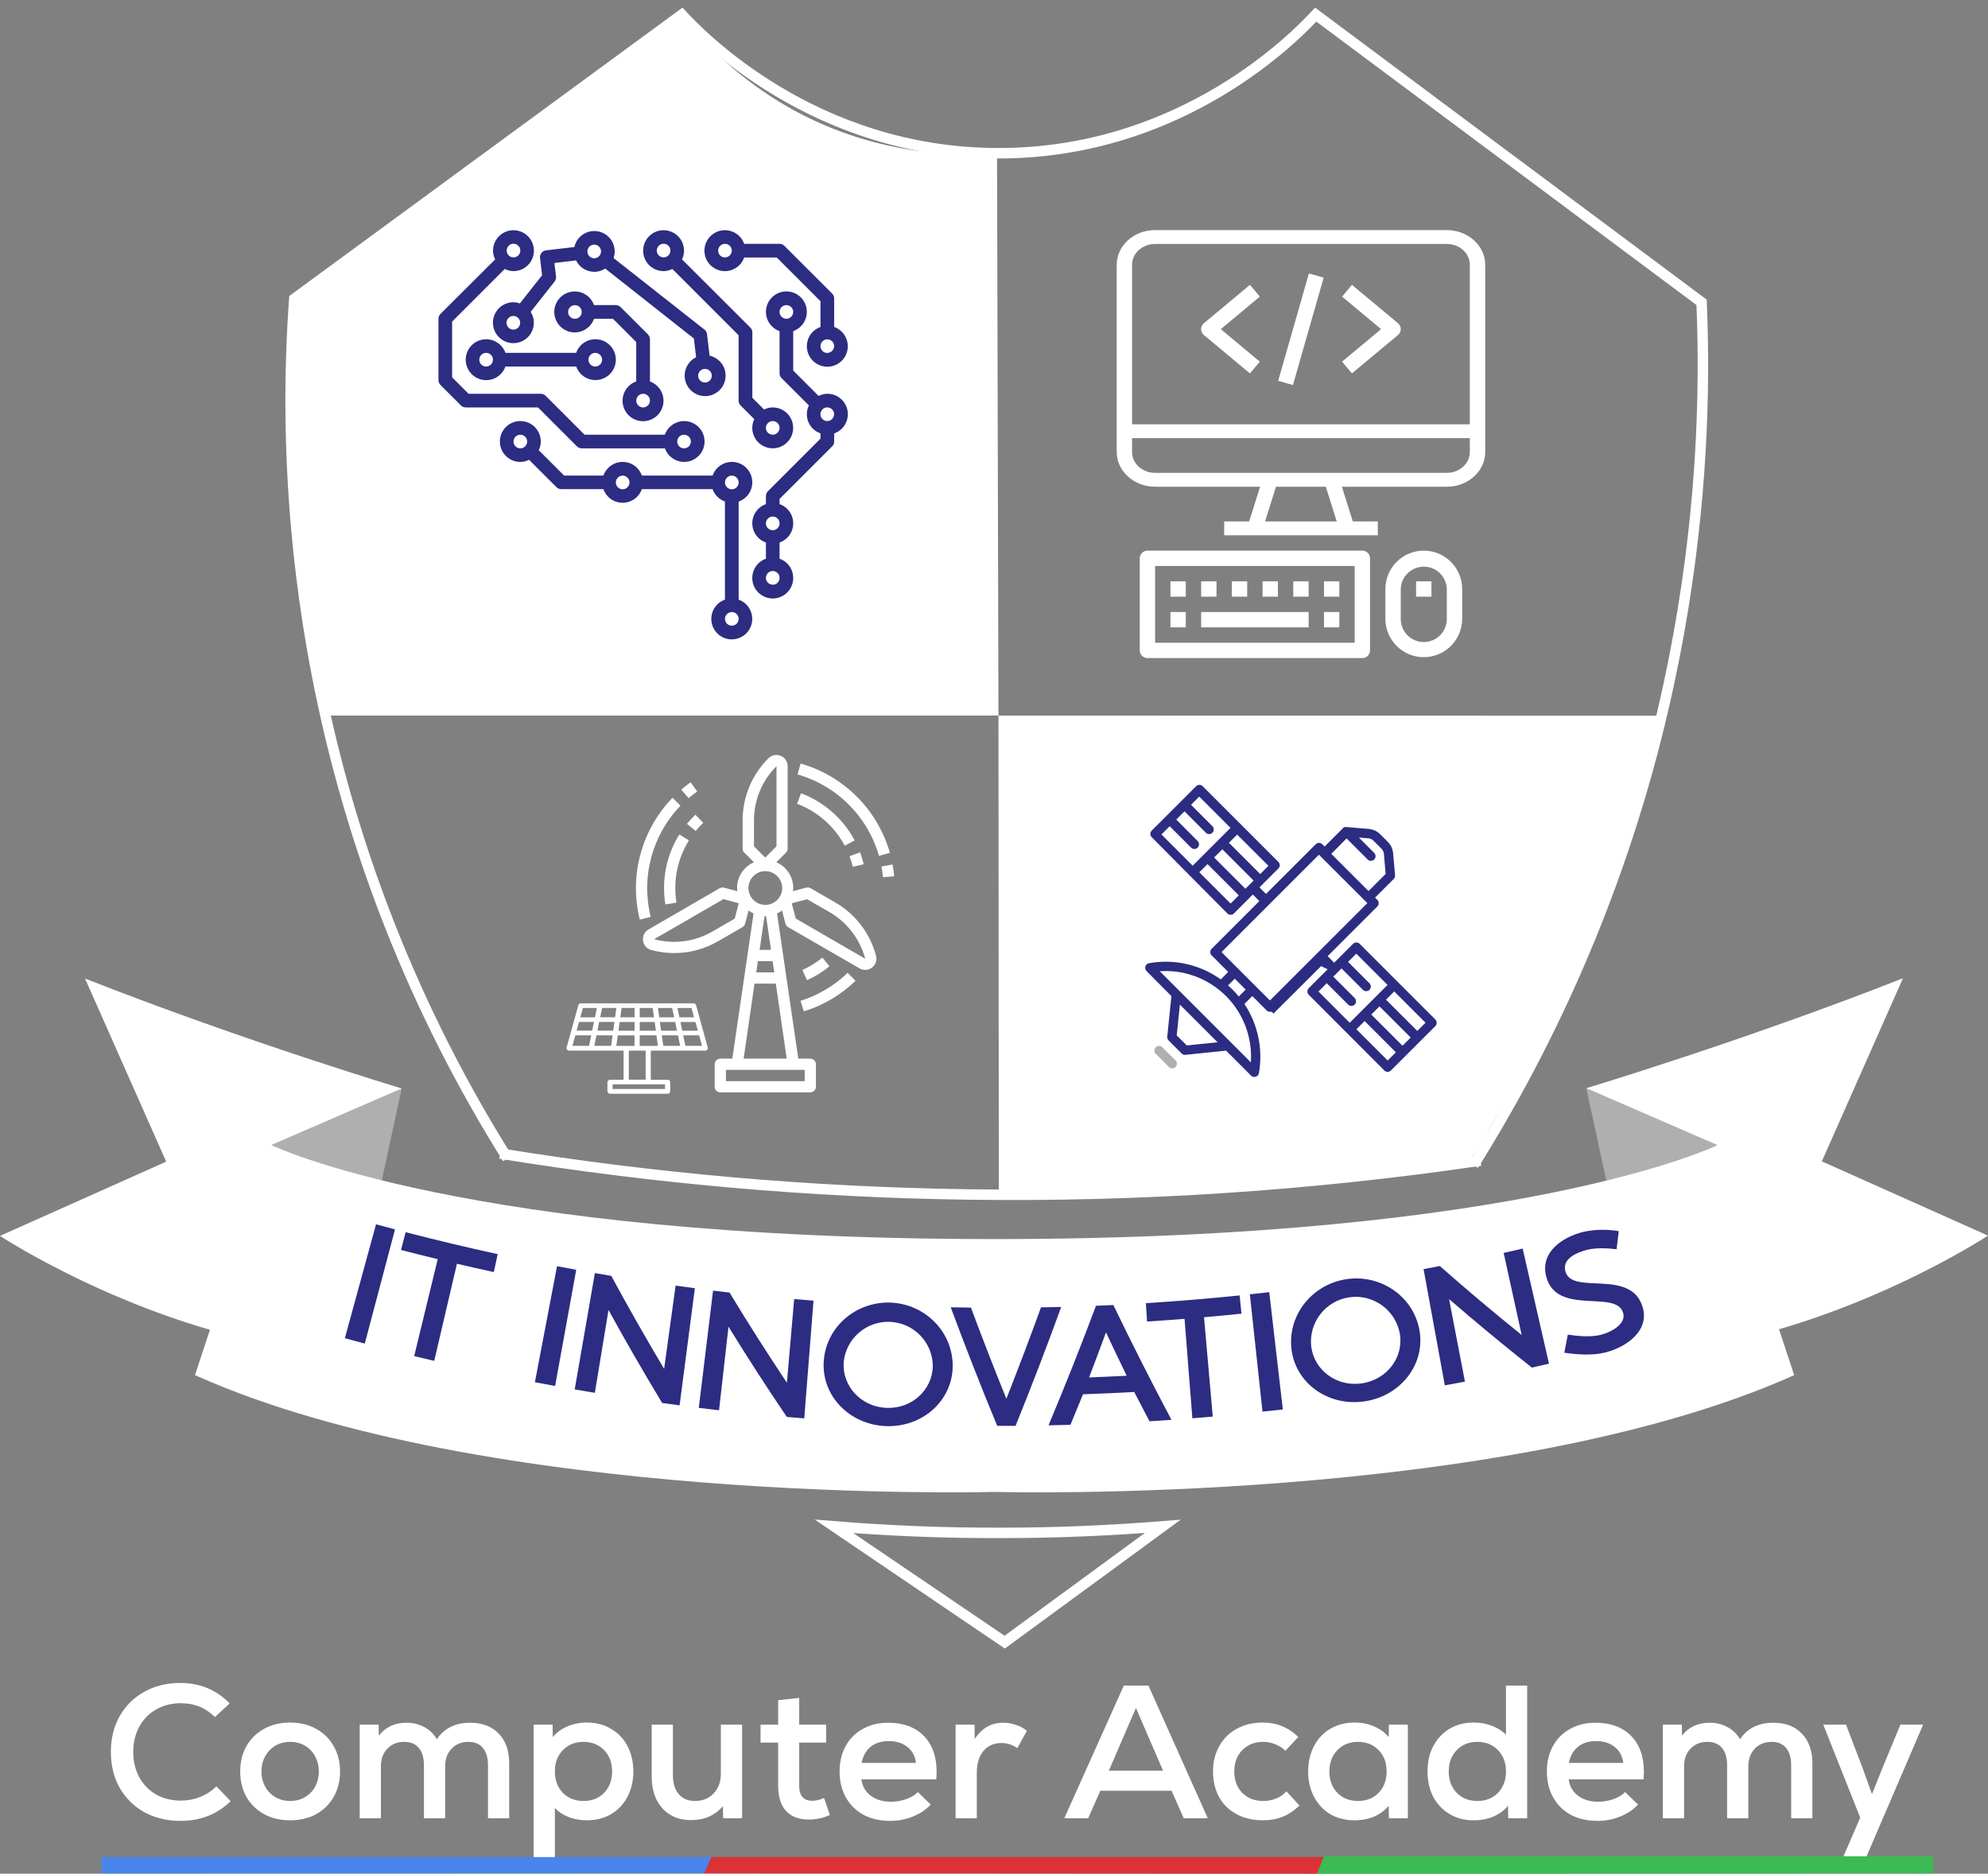 <svg width="1900" height="1791" viewBox="0 0 1900 1791" fill="none" xmlns="http://www.w3.org/2000/svg">
<rect x="0" y="0" width="1900" height="1791" fill="#808080" stroke="none"/>
<g clip-path="url(#clip0_2239_89)">
<path d="M797.141 1459.01C846.583 1463.01 900.11 1465.45 957.261 1465.26C1012.1 1465.26 1063.52 1462.78 1111.28 1459.01L960.22 1569.69L797.141 1459.01Z" stroke="white" stroke-width="10" stroke-miterlimit="10"/>
<path d="M954.261 684.001H311.614C281.755 553.104 271.531 418.494 281.278 284.589L651.627 13.96C680.86 51.68 717.577 82.948 759.471 105.801C841.333 150.264 919.258 149.035 952.907 146.472L954.261 684.001Z" fill="white"/>
<path d="M954.261 684.001L954.594 1141.25C1024.21 1141.25 1097.65 1139.17 1174.55 1134.61C1253.96 1129.88 1329.42 1122.83 1400.58 1114.23C1407.73 1105.55 1414.07 1096.22 1419.52 1086.37C1435.45 1057.45 1464.19 1013.2 1477.15 990.53C1479.88 985.717 1484.42 976.966 1487.92 970.173C1487.92 970.173 1494.69 957.401 1501.25 943.713C1505.94 933.92 1543.21 829.514 1588.14 684.105L954.261 684.001Z" fill="white"/>
<path d="M485.09 1107.33C463.962 1073.64 443.627 1037.93 424.438 1000.09C268.568 692.481 272.319 408.913 281.278 285.589L651.627 13.96C669.17 32.899 777.16 145.847 952.906 146.472C1130.57 147.18 1240.12 32.711 1257.48 13.96L1626.26 288.985C1631.7 418.164 1626.26 701.107 1468.21 1008.43C1449.14 1045.49 1429.08 1080.56 1408.31 1113.69" stroke="white" stroke-width="10" stroke-miterlimit="10"/>
<path d="M569.015 324.259C564.983 324.272 561.053 325.532 557.767 327.868C554.48 330.203 551.997 333.499 550.659 337.302H483.069C481.53 332.957 478.506 329.295 474.529 326.964C470.552 324.632 465.88 323.782 461.337 324.562C456.794 325.343 452.673 327.704 449.702 331.228C446.731 334.753 445.102 339.214 445.102 343.824C445.102 348.433 446.731 352.894 449.702 356.419C452.673 359.944 456.794 362.305 461.337 363.085C465.88 363.865 470.552 363.015 474.529 360.684C478.506 358.352 481.53 354.69 483.069 350.345H550.679C551.883 353.716 553.989 356.691 556.769 358.945C559.548 361.199 562.894 362.646 566.44 363.127C569.987 363.609 573.597 363.106 576.877 361.674C580.157 360.242 582.98 357.936 585.038 355.008C587.096 352.08 588.309 348.643 588.546 345.072C588.783 341.501 588.033 337.934 586.379 334.76C584.725 331.586 582.231 328.928 579.168 327.076C576.106 325.224 572.593 324.25 569.015 324.259ZM464.629 350.345C463.339 350.349 462.076 349.97 461 349.256C459.925 348.542 459.086 347.525 458.589 346.334C458.093 345.143 457.96 343.831 458.21 342.564C458.459 341.298 459.078 340.134 459.99 339.22C460.901 338.306 462.063 337.682 463.328 337.429C464.594 337.176 465.906 337.304 467.099 337.797C468.292 338.29 469.312 339.125 470.029 340.198C470.747 341.271 471.13 342.533 471.13 343.824C471.13 345.55 470.446 347.205 469.227 348.428C468.009 349.65 466.355 350.34 464.629 350.345ZM568.931 350.345C567.641 350.345 566.381 349.963 565.308 349.246C564.236 348.529 563.4 347.511 562.906 346.319C562.413 345.128 562.283 343.816 562.535 342.551C562.787 341.286 563.408 340.124 564.32 339.212C565.232 338.3 566.394 337.679 567.659 337.428C568.924 337.176 570.235 337.305 571.427 337.799C572.619 338.292 573.637 339.128 574.354 340.201C575.07 341.273 575.453 342.534 575.453 343.824C575.447 345.537 574.77 347.18 573.566 348.4C572.362 349.619 570.728 350.318 569.015 350.345H568.931Z" fill="#2C2C82"/>
<path d="M621.186 364.617V324.259C621.188 323.403 621.019 322.555 620.69 321.764C620.361 320.974 619.878 320.257 619.27 319.655L593.184 293.569C592.581 292.96 591.864 292.477 591.074 292.148C590.283 291.819 589.435 291.65 588.579 291.652H567.744C566.205 287.301 563.178 283.634 559.197 281.298C555.217 278.963 550.538 278.11 545.99 278.891C541.441 279.671 537.315 282.035 534.34 285.563C531.365 289.092 529.734 293.558 529.734 298.174C529.734 302.789 531.365 307.255 534.34 310.784C537.315 314.312 541.441 316.676 545.99 317.456C550.538 318.237 555.217 317.384 559.197 315.049C563.178 312.713 566.205 309.046 567.744 304.695H585.808L608.06 326.947V364.617C603.709 366.156 600.042 369.183 597.706 373.163C595.371 377.144 594.518 381.822 595.299 386.371C596.079 390.92 598.443 395.046 601.971 398.021C605.5 400.995 609.966 402.627 614.582 402.627C619.197 402.627 623.663 400.995 627.192 398.021C630.72 395.046 633.084 390.92 633.864 386.371C634.645 381.822 633.792 377.144 631.457 373.163C629.122 369.183 625.454 366.156 621.103 364.617H621.186ZM549.471 304.737C548.181 304.737 546.92 304.354 545.848 303.638C544.775 302.921 543.939 301.902 543.446 300.711C542.952 299.519 542.823 298.208 543.075 296.943C543.326 295.678 543.948 294.516 544.86 293.604C545.772 292.692 546.934 292.071 548.199 291.819C549.464 291.567 550.775 291.697 551.967 292.19C553.158 292.684 554.177 293.52 554.893 294.592C555.61 295.665 555.992 296.925 555.992 298.215C555.981 299.938 555.29 301.586 554.068 302.8C552.846 304.014 551.193 304.695 549.471 304.695V304.737ZM614.644 389.453C613.354 389.453 612.093 389.07 611.021 388.354C609.948 387.637 609.113 386.619 608.619 385.427C608.125 384.235 607.996 382.924 608.248 381.659C608.5 380.394 609.121 379.232 610.033 378.32C610.945 377.408 612.107 376.787 613.372 376.535C614.637 376.284 615.948 376.413 617.14 376.906C618.331 377.4 619.35 378.236 620.066 379.308C620.783 380.381 621.166 381.642 621.166 382.931C621.166 384.661 620.478 386.32 619.255 387.543C618.032 388.766 616.374 389.453 614.644 389.453Z" fill="#2C2C82"/>
<path d="M738.552 389.453C735.664 389.483 732.818 390.152 730.218 391.411L719.05 380.244V317.738C719.052 316.882 718.883 316.034 718.554 315.243C718.225 314.453 717.742 313.735 717.133 313.133L651.814 247.94C653.087 245.345 653.756 242.496 653.773 239.606C653.773 235.735 652.625 231.952 650.474 228.734C648.324 225.516 645.267 223.009 641.691 221.529C638.115 220.048 634.18 219.662 630.384 220.419C626.588 221.175 623.102 223.041 620.367 225.779C617.632 228.517 615.77 232.005 615.017 235.802C614.265 239.598 614.655 243.532 616.139 247.107C617.623 250.682 620.134 253.736 623.354 255.883C626.574 258.03 630.359 259.174 634.229 259.17C637.129 259.111 639.978 258.399 642.563 257.086L705.903 320.446V382.952C705.901 383.812 706.069 384.663 706.398 385.457C706.727 386.251 707.211 386.972 707.82 387.578L720.905 400.662C719.63 403.257 718.961 406.106 718.946 408.996C718.946 412.866 720.093 416.648 722.243 419.866C724.393 423.083 727.449 425.591 731.023 427.071C734.598 428.552 738.532 428.94 742.327 428.185C746.122 427.43 749.608 425.567 752.345 422.83C755.081 420.094 756.944 416.608 757.699 412.813C758.454 409.018 758.066 405.084 756.586 401.509C755.105 397.934 752.597 394.879 749.38 392.729C746.163 390.579 742.38 389.432 738.51 389.432L738.552 389.453ZM634.229 246.023C632.939 246.023 631.679 245.64 630.606 244.924C629.534 244.207 628.698 243.189 628.204 241.997C627.711 240.805 627.582 239.494 627.833 238.229C628.085 236.964 628.706 235.802 629.618 234.89C630.53 233.978 631.692 233.357 632.957 233.105C634.222 232.854 635.533 232.983 636.725 233.476C637.917 233.97 638.935 234.806 639.652 235.878C640.368 236.951 640.751 238.212 640.751 239.501C640.751 241.231 640.064 242.89 638.841 244.113C637.618 245.336 635.959 246.023 634.229 246.023ZM738.552 415.539C737.261 415.543 735.999 415.164 734.923 414.45C733.848 413.736 733.009 412.719 732.512 411.527C732.015 410.336 731.883 409.024 732.133 407.758C732.382 406.491 733.001 405.327 733.913 404.413C734.824 403.499 735.986 402.876 737.251 402.623C738.517 402.369 739.829 402.497 741.022 402.99C742.215 403.483 743.235 404.319 743.952 405.392C744.67 406.465 745.053 407.726 745.053 409.017C745.053 410.743 744.369 412.399 743.15 413.621C741.932 414.844 740.278 415.533 738.552 415.539Z" fill="#2C2C82"/>
<path d="M797.225 312.529V285.235C797.224 284.379 797.054 283.532 796.725 282.741C796.396 281.951 795.915 281.234 795.308 280.63L749.678 235.001C748.452 233.774 746.788 233.085 745.053 233.084H711.258C709.719 228.733 706.692 225.066 702.711 222.731C698.731 220.395 694.053 219.543 689.504 220.323C684.955 221.103 680.829 223.467 677.854 226.995C674.879 230.524 673.248 234.99 673.248 239.606C673.248 244.221 674.879 248.687 677.854 252.216C680.829 255.744 684.955 258.108 689.504 258.888C694.053 259.669 698.731 258.816 702.711 256.481C706.692 254.146 709.719 250.478 711.258 246.127H742.365L784.182 287.943V312.529C779.83 314.067 776.163 317.095 773.828 321.075C771.493 325.056 770.64 329.734 771.42 334.283C772.201 338.832 774.564 342.958 778.093 345.933C781.621 348.907 786.088 350.539 790.703 350.539C795.318 350.539 799.785 348.907 803.313 345.933C806.842 342.958 809.205 338.832 809.986 334.283C810.766 329.734 809.913 325.056 807.578 321.075C805.243 317.095 801.576 314.067 797.225 312.529ZM692.902 246.127C691.612 246.127 690.351 245.745 689.279 245.028C688.206 244.311 687.37 243.293 686.877 242.101C686.383 240.91 686.254 239.598 686.506 238.333C686.757 237.068 687.378 235.906 688.29 234.994C689.202 234.082 690.364 233.461 691.63 233.209C692.895 232.958 694.206 233.087 695.397 233.581C696.589 234.074 697.608 234.91 698.324 235.982C699.041 237.055 699.423 238.316 699.423 239.606C699.396 241.317 698.697 242.949 697.477 244.15C696.257 245.35 694.613 246.023 692.902 246.023V246.127ZM790.703 337.406C789.413 337.406 788.152 337.024 787.08 336.307C786.008 335.591 785.172 334.572 784.678 333.381C784.184 332.189 784.055 330.878 784.307 329.613C784.559 328.348 785.18 327.186 786.092 326.274C787.004 325.362 788.166 324.74 789.431 324.489C790.696 324.237 792.007 324.366 793.199 324.86C794.39 325.354 795.409 326.189 796.126 327.262C796.842 328.334 797.225 329.595 797.225 330.885C797.197 332.596 796.498 334.229 795.278 335.429C794.058 336.63 792.415 337.302 790.703 337.302V337.406Z" fill="#2C2C82"/>
<path d="M705.945 573.22V479.461C709.06 478.369 711.848 476.504 714.047 474.042C716.246 471.579 717.784 468.599 718.519 465.38C719.253 462.162 719.159 458.809 718.245 455.637C717.332 452.464 715.629 449.575 713.295 447.239C710.962 444.904 708.074 443.199 704.902 442.282C701.73 441.366 698.378 441.269 695.159 442.001C691.939 442.733 688.958 444.269 686.494 446.466C684.029 448.663 682.162 451.449 681.067 454.563H613.456C612.128 450.753 609.648 447.451 606.359 445.115C603.07 442.778 599.135 441.523 595.1 441.523C591.066 441.523 587.131 442.778 583.842 445.115C580.553 447.451 578.073 450.753 576.744 454.563H539.116L514.905 430.353C516.177 427.757 516.847 424.909 516.863 422.018C516.863 418.149 515.716 414.366 513.566 411.149C511.417 407.932 508.361 405.424 504.786 403.943C501.211 402.463 497.277 402.075 493.482 402.83C489.687 403.585 486.201 405.448 483.465 408.184C480.729 410.92 478.865 414.407 478.111 418.202C477.356 421.997 477.743 425.93 479.224 429.505C480.705 433.08 483.212 436.136 486.43 438.286C489.647 440.435 493.43 441.583 497.299 441.583C500.199 441.528 503.049 440.816 505.633 439.499L531.782 465.648C533.005 466.864 534.661 467.545 536.386 467.543H576.703C578.031 471.353 580.511 474.655 583.8 476.992C587.09 479.328 591.024 480.584 595.059 480.584C599.093 480.584 603.028 479.328 606.317 476.992C609.606 474.655 612.087 471.353 613.415 467.543H681.025C682 470.271 683.567 472.749 685.613 474.799C687.659 476.849 690.134 478.42 692.86 479.399V573.158C688.509 574.696 684.842 577.723 682.506 581.704C680.171 585.684 679.318 590.363 680.099 594.911C680.879 599.46 683.243 603.586 686.771 606.561C690.3 609.536 694.766 611.167 699.382 611.167C703.997 611.167 708.463 609.536 711.992 606.561C715.52 603.586 717.884 599.46 718.664 594.911C719.445 590.363 718.592 585.684 716.257 581.704C713.921 577.723 710.254 574.696 705.903 573.158L705.945 573.22ZM497.299 428.582C496.009 428.582 494.748 428.199 493.676 427.482C492.603 426.766 491.768 425.747 491.274 424.556C490.78 423.364 490.651 422.053 490.903 420.788C491.155 419.523 491.776 418.361 492.688 417.449C493.6 416.537 494.762 415.916 496.027 415.664C497.292 415.412 498.603 415.541 499.795 416.035C500.986 416.529 502.005 417.365 502.721 418.437C503.438 419.509 503.821 420.77 503.821 422.06C503.821 423.79 503.133 425.448 501.91 426.671C500.687 427.894 499.029 428.582 497.299 428.582ZM595.1 467.689C593.811 467.689 592.55 467.307 591.477 466.59C590.405 465.874 589.569 464.855 589.075 463.664C588.582 462.472 588.453 461.161 588.704 459.896C588.956 458.631 589.577 457.469 590.489 456.557C591.401 455.645 592.563 455.023 593.828 454.772C595.093 454.52 596.404 454.649 597.596 455.143C598.788 455.636 599.806 456.472 600.523 457.545C601.239 458.617 601.622 459.878 601.622 461.168C601.622 462.897 600.935 464.556 599.712 465.779C598.489 467.002 596.83 467.689 595.1 467.689ZM699.423 598.097C698.133 598.097 696.873 597.715 695.8 596.998C694.728 596.282 693.892 595.263 693.398 594.072C692.904 592.88 692.775 591.569 693.027 590.304C693.279 589.039 693.9 587.877 694.812 586.965C695.724 586.053 696.886 585.431 698.151 585.18C699.416 584.928 700.727 585.057 701.919 585.551C703.11 586.044 704.129 586.88 704.846 587.953C705.562 589.025 705.945 590.286 705.945 591.576C705.945 593.305 705.258 594.964 704.035 596.187C702.812 597.41 701.153 598.097 699.423 598.097ZM699.423 467.689C698.133 467.689 696.873 467.307 695.8 466.59C694.728 465.874 693.892 464.855 693.398 463.664C692.904 462.472 692.775 461.161 693.027 459.896C693.279 458.631 693.9 457.469 694.812 456.557C695.724 455.645 696.886 455.023 698.151 454.772C699.416 454.52 700.727 454.649 701.919 455.143C703.11 455.636 704.129 456.472 704.846 457.545C705.562 458.617 705.945 459.878 705.945 461.168C705.945 462.897 705.258 464.556 704.035 465.779C702.812 467.002 701.153 467.689 699.423 467.689Z" fill="#2C2C82"/>
<path d="M678.177 340.134L675.734 319.442C675.534 317.728 674.663 316.164 673.312 315.091L586.39 246.657C587.349 243.93 587.68 241.023 587.358 238.15C586.843 233.561 584.716 229.303 581.355 226.135C577.995 222.967 573.619 221.094 569.007 220.85C564.395 220.606 559.846 222.007 556.17 224.804C552.495 227.6 549.93 231.61 548.935 236.12L521.849 239.317C520.131 239.52 518.565 240.396 517.493 241.754C516.422 243.112 515.934 244.84 516.137 246.558L518.091 263.111L496.867 290.016C494.142 289.048 491.233 288.71 488.359 289.028C484.516 289.481 480.894 291.064 477.951 293.576C475.008 296.088 472.876 299.417 471.824 303.141C470.773 306.865 470.849 310.817 472.044 314.497C473.238 318.178 475.497 321.421 478.535 323.818C481.573 326.214 485.254 327.656 489.111 327.961C492.969 328.265 496.83 327.419 500.207 325.53C503.583 323.64 506.324 320.792 508.082 317.344C509.839 313.897 510.535 310.006 510.082 306.163C509.726 303.295 508.727 300.544 507.16 298.116L530.044 269.106C530.576 268.436 530.97 267.667 531.204 266.843C531.439 266.02 531.508 265.159 531.408 264.309L529.879 251.356L550.571 248.913C552.35 252.529 555.204 255.508 558.74 257.441C562.277 259.374 566.324 260.168 570.329 259.714C573.203 259.32 575.949 258.278 578.362 256.668L663.172 323.568L665.29 341.508C661.149 343.546 657.862 346.982 656.009 351.209C654.157 355.436 653.858 360.182 655.167 364.608C656.475 369.034 659.306 372.855 663.159 375.395C667.012 377.936 671.639 379.032 676.222 378.491C680.806 377.95 685.05 375.806 688.206 372.438C691.361 369.071 693.224 364.696 693.466 360.087C693.708 355.478 692.313 350.932 689.527 347.252C686.741 343.573 682.744 340.997 678.243 339.979L678.177 340.134ZM491.385 315.021C490.104 315.172 488.807 314.94 487.658 314.354C486.509 313.769 485.56 312.855 484.93 311.729C484.3 310.604 484.018 309.317 484.119 308.031C484.221 306.745 484.702 305.518 485.501 304.506C486.299 303.493 487.381 302.74 488.607 302.342C489.834 301.944 491.152 301.918 492.393 302.269C493.634 302.619 494.744 303.33 495.581 304.311C496.418 305.292 496.946 306.499 497.097 307.78C497.3 309.498 496.812 311.226 495.741 312.584C494.67 313.942 493.103 314.818 491.385 315.021ZM568.681 246.817C567.4 246.968 566.103 246.736 564.954 246.15C563.805 245.564 562.855 244.651 562.225 243.525C561.595 242.4 561.313 241.113 561.415 239.827C561.517 238.541 561.997 237.314 562.796 236.302C563.595 235.289 564.676 234.536 565.903 234.138C567.13 233.74 568.447 233.714 569.688 234.065C570.93 234.415 572.039 235.126 572.876 236.107C573.714 237.088 574.241 238.295 574.393 239.576C574.595 241.294 574.108 243.022 573.036 244.38C571.965 245.737 570.398 246.614 568.681 246.817ZM674.534 365.614C673.253 365.765 671.956 365.533 670.807 364.947C669.658 364.361 668.709 363.448 668.079 362.322C667.449 361.196 667.167 359.909 667.268 358.624C667.37 357.338 667.851 356.111 668.649 355.098C669.448 354.086 670.53 353.333 671.756 352.934C672.983 352.536 674.3 352.511 675.542 352.861C676.783 353.212 677.893 353.922 678.73 354.903C679.567 355.884 680.095 357.092 680.246 358.373C680.449 360.09 679.961 361.818 678.89 363.176C677.819 364.534 676.252 365.411 674.534 365.614Z" fill="#2C2C82"/>
<path d="M653.773 402.496C649.742 402.514 645.816 403.777 642.53 406.112C639.245 408.446 636.76 411.739 635.417 415.539H558.68L521.468 378.327C520.866 377.718 520.149 377.235 519.358 376.906C518.568 376.577 517.72 376.408 516.863 376.41H447.836L432.105 360.679V307.404L482.402 257.086C484.988 258.399 487.836 259.111 490.736 259.17C494.605 259.17 498.388 258.022 501.605 255.873C504.823 253.723 507.33 250.667 508.811 247.093C510.292 243.518 510.679 239.584 509.924 235.789C509.17 231.994 507.306 228.508 504.57 225.772C501.834 223.035 498.348 221.172 494.553 220.417C490.758 219.662 486.824 220.05 483.249 221.531C479.674 223.011 476.618 225.519 474.469 228.736C472.319 231.954 471.171 235.736 471.171 239.606C471.228 242.505 471.94 245.355 473.255 247.94L420.979 300.028C420.37 300.63 419.887 301.347 419.558 302.138C419.229 302.928 419.06 303.776 419.062 304.632V363.367C419.06 364.227 419.228 365.078 419.557 365.872C419.886 366.666 420.37 367.387 420.979 367.993L440.543 387.557C441.767 388.773 443.423 389.455 445.148 389.453H514.155L551.367 426.665C552.594 427.892 554.257 428.581 555.992 428.582H635.479C636.682 431.951 638.788 434.926 641.567 437.18C644.345 439.434 647.69 440.881 651.235 441.363C654.78 441.845 658.39 441.344 661.67 439.913C664.949 438.483 667.773 436.179 669.832 433.253C671.891 430.327 673.106 426.891 673.345 423.322C673.584 419.752 672.837 416.185 671.186 413.01C669.535 409.836 667.044 407.177 663.984 405.322C660.924 403.468 657.413 402.49 653.835 402.496H653.773ZM490.778 232.98C492.067 232.98 493.328 233.362 494.401 234.079C495.473 234.796 496.309 235.814 496.803 237.006C497.296 238.197 497.425 239.509 497.174 240.774C496.922 242.039 496.301 243.201 495.389 244.113C494.477 245.025 493.315 245.646 492.05 245.898C490.785 246.149 489.474 246.02 488.282 245.526C487.09 245.033 486.072 244.197 485.355 243.125C484.639 242.052 484.256 240.791 484.256 239.501C484.256 237.772 484.943 236.113 486.166 234.89C487.389 233.667 489.048 232.98 490.778 232.98ZM653.773 428.582C652.483 428.582 651.222 428.199 650.15 427.482C649.077 426.766 648.241 425.747 647.748 424.556C647.254 423.364 647.125 422.053 647.377 420.788C647.628 419.523 648.249 418.361 649.161 417.449C650.073 416.537 651.236 415.916 652.501 415.664C653.766 415.412 655.077 415.541 656.268 416.035C657.46 416.529 658.479 417.365 659.195 418.437C659.912 419.509 660.294 420.77 660.294 422.06C660.294 423.79 659.607 425.448 658.384 426.671C657.161 427.894 655.502 428.582 653.773 428.582Z" fill="#2C2C82"/>
<path d="M790.703 376.41C787.803 376.464 784.953 377.177 782.369 378.494L758.096 354.2V316.529C762.441 314.991 766.103 311.967 768.434 307.99C770.765 304.013 771.616 299.341 770.836 294.798C770.055 290.255 767.694 286.134 764.17 283.163C760.645 280.192 756.184 278.563 751.574 278.563C746.965 278.563 742.503 280.192 738.979 283.163C735.454 286.134 733.093 290.255 732.313 294.798C731.532 299.341 732.383 304.013 734.714 307.99C737.045 311.967 740.707 314.991 745.053 316.529V356.867C745.053 357.722 745.223 358.57 745.552 359.36C745.881 360.15 746.363 360.868 746.97 361.471L773.097 387.536C771.894 389.995 771.229 392.681 771.144 395.417C771.059 398.153 771.558 400.875 772.606 403.403C773.655 405.932 775.229 408.208 777.225 410.081C779.22 411.954 781.592 413.381 784.182 414.268V419.289L733.927 469.544C733.323 470.148 732.844 470.866 732.519 471.657C732.193 472.447 732.027 473.294 732.031 474.148V481.878C728.221 483.206 724.919 485.687 722.582 488.976C720.246 492.265 718.99 496.199 718.99 500.234C718.99 504.269 720.246 508.203 722.582 511.492C724.919 514.781 728.221 517.262 732.031 518.59V534.05C727.678 535.586 724.008 538.612 721.671 542.592C719.333 546.573 718.479 551.252 719.258 555.802C720.037 560.352 722.4 564.479 725.929 567.455C729.458 570.431 733.926 572.063 738.542 572.063C743.158 572.063 747.625 570.431 751.154 567.455C754.683 564.479 757.046 560.352 757.825 555.802C758.605 551.252 757.75 546.573 755.413 542.592C753.075 538.612 749.406 535.586 745.053 534.05V518.59C748.862 517.262 752.164 514.781 754.501 511.492C756.838 508.203 758.093 504.269 758.093 500.234C758.093 496.199 756.838 492.265 754.501 488.976C752.164 485.687 748.862 483.206 745.053 481.878V476.919L795.308 426.665C795.916 426.063 796.399 425.345 796.729 424.555C797.058 423.764 797.226 422.916 797.225 422.06V414.33C801.587 412.812 805.268 409.796 807.614 405.818C809.96 401.839 810.818 397.158 810.035 392.606C809.253 388.055 806.88 383.928 803.34 380.962C799.799 377.997 795.321 376.383 790.703 376.41ZM751.574 304.695C750.284 304.695 749.024 304.312 747.951 303.596C746.879 302.879 746.043 301.861 745.549 300.669C745.056 299.478 744.926 298.166 745.178 296.901C745.43 295.636 746.051 294.474 746.963 293.562C747.875 292.65 749.037 292.029 750.302 291.777C751.567 291.526 752.878 291.655 754.07 292.149C755.261 292.642 756.28 293.478 756.997 294.55C757.713 295.623 758.096 296.884 758.096 298.174C758.096 299.903 757.409 301.562 756.186 302.785C754.963 304.008 753.304 304.695 751.574 304.695ZM738.552 558.885C737.261 558.889 735.998 558.51 734.923 557.796C733.848 557.082 733.009 556.065 732.512 554.874C732.015 553.683 731.883 552.371 732.133 551.104C732.382 549.838 733.001 548.674 733.912 547.76C734.824 546.846 735.986 546.223 737.251 545.969C738.517 545.716 739.829 545.844 741.022 546.337C742.215 546.83 743.235 547.666 743.952 548.739C744.67 549.811 745.053 551.073 745.053 552.364C745.064 553.225 744.904 554.081 744.582 554.88C744.261 555.68 743.784 556.408 743.18 557.022C742.575 557.636 741.855 558.124 741.061 558.458C740.266 558.793 739.414 558.966 738.552 558.969V558.885ZM738.552 506.797C737.261 506.801 735.998 506.422 734.923 505.708C733.848 504.994 733.009 503.977 732.512 502.786C732.015 501.595 731.883 500.283 732.133 499.016C732.382 497.75 733.001 496.586 733.912 495.672C734.824 494.758 735.986 494.134 737.251 493.881C738.517 493.628 739.829 493.756 741.022 494.249C742.215 494.742 743.235 495.577 743.952 496.65C744.67 497.723 745.053 498.985 745.053 500.276C745.055 501.132 744.889 501.981 744.564 502.773C744.239 503.565 743.761 504.286 743.157 504.893C742.554 505.501 741.836 505.983 741.046 506.314C740.256 506.644 739.408 506.815 738.552 506.818V506.797ZM790.641 402.475C789.351 402.475 788.09 402.092 787.017 401.376C785.945 400.659 785.109 399.641 784.615 398.449C784.122 397.257 783.993 395.946 784.244 394.681C784.496 393.416 785.117 392.254 786.029 391.342C786.941 390.43 788.103 389.809 789.368 389.557C790.633 389.306 791.945 389.435 793.136 389.928C794.328 390.422 795.346 391.258 796.063 392.33C796.78 393.403 797.162 394.664 797.162 395.953C797.168 397.676 796.492 399.331 795.281 400.556C794.071 401.782 792.425 402.479 790.703 402.496L790.641 402.475Z" fill="#2C2C82"/>
<path d="M1382.76 219.937H1103.96C1083.71 219.937 1067.31 234.793 1067.29 253.086V432.103C1067.29 450.396 1083.71 465.231 1103.96 465.252H1204.29L1193.87 498.401H1169.99V511.673H1316.8V498.401H1292.92L1282.5 465.252H1382.82C1403.06 465.252 1419.47 450.396 1419.49 432.103V253.086C1419.41 234.793 1402.99 219.958 1382.76 219.937ZM1209.08 498.401L1219.5 465.252H1267.13L1277.54 498.401H1209.08ZM1404.76 432.103C1404.76 443.083 1394.91 452 1382.76 452H1103.96C1091.82 452 1081.96 443.083 1081.96 432.103V418.789H1404.76V432.103ZM1404.76 405.579H1081.96V253.086C1081.96 242.106 1091.82 233.188 1103.96 233.188H1382.76C1394.91 233.188 1404.76 242.106 1404.76 253.086V405.579Z" fill="white"/>
<path d="M1302.05 526.341H1096.63C1094.69 526.346 1092.82 527.121 1091.45 528.495C1090.07 529.869 1089.3 531.731 1089.3 533.675V621.704C1089.3 623.649 1090.07 625.514 1091.44 626.89C1092.82 628.265 1094.68 629.038 1096.63 629.038H1302.05C1303.01 629.04 1303.96 628.853 1304.86 628.485C1305.75 628.117 1306.56 627.577 1307.24 626.896C1307.92 626.214 1308.46 625.405 1308.83 624.514C1309.19 623.622 1309.38 622.668 1309.38 621.704V533.675C1309.38 532.712 1309.19 531.758 1308.82 530.868C1308.45 529.978 1307.91 529.17 1307.23 528.489C1306.55 527.808 1305.74 527.267 1304.85 526.899C1303.96 526.53 1303.01 526.341 1302.05 526.341ZM1294.71 614.37H1103.96V541.009H1294.71V614.37Z" fill="white"/>
<path d="M1133.3 585.034H1118.63V599.702H1133.3V585.034Z" fill="white"/>
<path d="M1133.3 555.677H1118.63V570.345H1133.3V555.677Z" fill="white"/>
<path d="M1162.66 555.677H1147.99V570.345H1162.66V555.677Z" fill="white"/>
<path d="M1191.99 555.677H1177.32V570.345H1191.99V555.677Z" fill="white"/>
<path d="M1250.69 555.677H1236.02V570.345H1250.69V555.677Z" fill="white"/>
<path d="M1221.35 555.677H1206.68V570.345H1221.35V555.677Z" fill="white"/>
<path d="M1280.04 585.034H1265.37V599.702H1280.04V585.034Z" fill="white"/>
<path d="M1280.04 555.677H1265.37V570.345H1280.04V555.677Z" fill="white"/>
<path d="M1250.71 585.034H1147.99V599.702H1250.71V585.034Z" fill="white"/>
<path d="M1360.74 526.341C1351.01 526.341 1341.69 530.204 1334.81 537.081C1327.93 543.958 1324.07 553.285 1324.07 563.011V592.368C1324.3 601.944 1328.26 611.052 1335.12 617.745C1341.97 624.438 1351.17 628.184 1360.75 628.184C1370.33 628.184 1379.53 624.438 1386.38 617.745C1393.24 611.052 1397.2 601.944 1397.43 592.368V563.011C1397.43 558.193 1396.48 553.423 1394.64 548.973C1392.79 544.522 1390.09 540.479 1386.68 537.074C1383.27 533.668 1379.23 530.968 1374.78 529.126C1370.33 527.284 1365.56 526.338 1360.74 526.341ZM1382.76 592.368C1382.59 598.088 1380.19 603.516 1376.08 607.5C1371.97 611.485 1366.47 613.713 1360.75 613.713C1355.03 613.713 1349.53 611.485 1345.42 607.5C1341.31 603.516 1338.91 598.088 1338.74 592.368V563.011C1338.91 557.29 1341.31 551.862 1345.42 547.878C1349.53 543.893 1355.03 541.665 1360.75 541.665C1366.47 541.665 1371.97 543.893 1376.08 547.878C1380.19 551.862 1382.59 557.29 1382.76 563.011V592.368Z" fill="white"/>
<path d="M1368.07 555.677H1353.4V570.345H1368.07V555.677Z" fill="white"/>
<path d="M1250.98 261.373L1221.6 364.032L1235.7 368.068L1265.08 265.408L1250.98 261.373Z" fill="white"/>
<path d="M1204.04 283.526L1194.64 272.255L1150.63 308.945C1149.88 309.561 1149.25 310.322 1148.8 311.183C1148.34 312.043 1148.06 312.986 1147.97 313.957C1147.89 314.927 1147.99 315.906 1148.29 316.834C1148.59 317.762 1149.06 318.622 1149.7 319.363C1149.98 319.706 1150.29 320.02 1150.63 320.301L1194.64 356.971L1204.04 345.72L1166.78 314.613L1204.04 283.526Z" fill="white"/>
<path d="M1337.03 309.883C1336.74 309.55 1336.42 309.237 1336.09 308.945L1292.07 272.255L1282.69 283.526L1319.94 314.613L1282.69 345.678L1292.07 356.929L1336.09 320.259C1336.84 319.642 1337.45 318.883 1337.91 318.026C1338.36 317.169 1338.63 316.231 1338.72 315.266C1338.81 314.302 1338.7 313.329 1338.41 312.405C1338.12 311.481 1337.65 310.624 1337.03 309.883Z" fill="white"/>
<path d="M1371.84 974.528L1299.46 902.167C1299.05 901.756 1298.56 901.431 1298.03 901.208C1297.49 900.986 1296.92 900.871 1296.34 900.871C1295.76 900.871 1295.18 900.986 1294.64 901.208C1294.11 901.431 1293.62 901.756 1293.21 902.167L1275.13 920.231L1268.88 913.981L1316.4 866.455C1317.22 865.622 1317.68 864.499 1317.68 863.33C1317.68 862.161 1317.22 861.039 1316.4 860.205L1314.19 857.996L1332.03 840.182C1332.48 839.722 1332.83 839.169 1333.05 838.561C1333.27 837.953 1333.35 837.305 1333.3 836.661L1331.38 814.888C1330.94 811.283 1329.37 807.908 1326.9 805.241L1318.57 796.907C1315.91 794.433 1312.53 792.865 1308.92 792.428L1287.23 790.553H1286.15H1285.88H1285.71H1285.42H1285.27C1285.17 790.576 1285.07 790.618 1284.98 790.678H1284.86L1284.56 790.844H1284.44L1284.15 791.053L1283.79 791.365L1265.96 809.2L1263.75 806.992C1263.34 806.578 1262.85 806.25 1262.32 806.026C1261.78 805.803 1261.21 805.687 1260.62 805.687C1260.04 805.687 1259.47 805.803 1258.93 806.026C1258.39 806.25 1257.91 806.578 1257.5 806.992L1209.97 854.496L1203.72 848.245L1221.81 830.16C1222.63 829.329 1223.1 828.206 1223.1 827.035C1223.1 825.864 1222.63 824.741 1221.81 823.91L1149.43 751.528C1149.02 751.117 1148.53 750.791 1147.99 750.569C1147.46 750.347 1146.88 750.232 1146.3 750.232C1145.72 750.232 1145.15 750.347 1144.61 750.569C1144.07 750.791 1143.59 751.117 1143.18 751.528L1100.71 793.97C1099.89 794.803 1099.43 795.926 1099.43 797.095C1099.43 798.264 1099.89 799.386 1100.71 800.22L1173.03 873.144C1173.44 873.554 1173.93 873.88 1174.47 874.103C1175 874.325 1175.58 874.439 1176.16 874.439C1176.74 874.439 1177.31 874.325 1177.85 874.103C1178.39 873.88 1178.87 873.554 1179.28 873.144L1197.37 855.059L1203.62 861.309L1157.99 906.959C1157.58 907.369 1157.25 907.857 1157.03 908.393C1156.81 908.929 1156.69 909.504 1156.69 910.085C1156.69 910.665 1156.81 911.24 1157.03 911.776C1157.25 912.312 1157.58 912.8 1157.99 913.21L1173.8 929.024L1166.78 936.233C1151.4 925.179 1132.93 919.252 1113.98 919.294C1108.68 919.3 1103.38 919.767 1098.15 920.69C1097.35 920.835 1096.61 921.195 1096 921.731C1095.39 922.268 1094.94 922.96 1094.69 923.734C1094.45 924.508 1094.42 925.334 1094.61 926.123C1094.8 926.912 1095.2 927.634 1095.77 928.211L1119.55 952.172L1115.59 990.905C1115.51 991.562 1115.59 992.229 1115.81 992.853C1116.03 993.477 1116.39 994.044 1116.86 994.509L1129.36 1007.01C1129.78 1007.42 1130.27 1007.75 1130.81 1007.97C1131.35 1008.19 1131.92 1008.3 1132.51 1008.3H1132.97L1171.78 1004.26L1195.66 1028.14C1196.07 1028.55 1196.56 1028.89 1197.1 1029.11C1197.64 1029.34 1198.22 1029.45 1198.81 1029.45C1199.26 1029.45 1199.71 1029.38 1200.14 1029.24C1200.92 1029 1201.61 1028.54 1202.15 1027.93C1202.69 1027.32 1203.04 1026.57 1203.18 1025.76C1207.22 1002.77 1202.26 979.104 1189.33 959.673L1196.89 952.13L1210.58 965.819C1211.41 966.656 1212.54 967.128 1213.72 967.132C1214.87 967.132 1215.99 966.694 1216.87 969.048L1262.62 923.461L1268.88 926.524L1250.81 944.609C1250.4 945.019 1250.07 945.506 1249.85 946.042C1249.63 946.579 1249.52 947.153 1249.52 947.734C1249.52 948.314 1249.63 948.889 1249.85 949.425C1250.07 949.962 1250.4 950.449 1250.81 950.859L1323.05 1023.26C1323.88 1024.1 1325.01 1024.57 1326.19 1024.57C1326.78 1024.58 1327.36 1024.46 1327.9 1024.24C1328.44 1024.01 1328.93 1023.68 1329.34 1023.26L1371.8 980.82C1372.62 979.986 1373.08 978.864 1373.08 977.695C1373.08 976.526 1372.62 975.404 1371.8 974.57L1371.84 974.528ZM1212.29 827.535L1204.43 835.494L1174.53 805.596L1182.39 797.741L1212.29 827.619V827.535ZM1110.03 797.616L1117.9 789.761L1138.36 810.221C1138.77 810.639 1139.26 810.971 1139.8 811.196C1140.34 811.422 1140.92 811.537 1141.51 811.534C1142.39 811.531 1143.25 811.268 1143.98 810.778C1144.71 810.288 1145.28 809.593 1145.62 808.779C1145.95 807.966 1146.04 807.072 1145.87 806.209C1145.7 805.346 1145.28 804.552 1144.65 803.929L1124.19 783.406L1132.05 775.551L1152.51 796.011C1153.35 796.826 1154.47 797.282 1155.63 797.282C1156.8 797.282 1157.92 796.826 1158.76 796.011C1159.58 795.178 1160.04 794.055 1160.04 792.886C1160.04 791.717 1159.58 790.595 1158.76 789.761L1138.3 769.301L1146.15 761.446L1176.05 791.344L1165.05 802.345L1150.91 816.493L1139.88 827.494L1109.98 797.595L1110.03 797.616ZM1176.12 863.705L1146.22 833.807L1154.09 825.952L1183.97 855.85L1176.12 863.705ZM1194.2 845.62L1190.26 849.558L1160.36 819.659L1168.24 811.805L1198.14 841.745L1194.2 845.662V845.62ZM1286.92 801.366L1307.09 821.555C1307.93 822.379 1309.06 822.843 1310.23 822.847C1311.11 822.85 1311.97 822.592 1312.71 822.105C1313.44 821.617 1314.01 820.923 1314.35 820.11C1314.69 819.297 1314.77 818.402 1314.6 817.539C1314.43 816.676 1314 815.884 1313.38 815.263L1298.69 800.554L1308.21 801.366C1309.75 801.623 1311.19 802.285 1312.38 803.283L1320.71 811.617C1321.71 812.81 1322.36 814.25 1322.61 815.784L1324.3 835.39L1307.94 851.767L1272.35 816.18L1286.94 801.491L1286.92 801.366ZM1134.24 999.301L1124.65 989.717L1127.67 960.277L1163.66 996.28L1134.24 999.301ZM1195.49 1015.51L1108.44 928.378C1110.26 928.253 1112.09 928.19 1113.9 928.19C1132.16 928.14 1149.91 934.256 1164.26 945.546H1164.36C1166.95 947.586 1169.41 949.77 1171.74 952.088C1179.98 960.349 1186.36 970.272 1190.45 981.195C1194.55 992.117 1196.27 1003.79 1195.49 1015.43V1015.51ZM1183.99 952.568C1182.12 950.276 1180.12 948.067 1177.99 945.942C1176.6 944.546 1175.16 943.192 1173.68 941.9L1180.12 935.504L1190.53 945.921L1183.93 952.526L1183.99 952.568ZM1213.72 956.339L1167.45 910.064L1260.54 816.993L1306.84 863.268L1213.72 956.339ZM1260.17 947.671L1268.02 939.796L1288.48 960.256C1288.89 960.667 1289.38 960.992 1289.91 961.215C1290.45 961.437 1291.03 961.552 1291.61 961.552C1292.19 961.552 1292.76 961.437 1293.3 961.215C1293.83 960.992 1294.32 960.667 1294.73 960.256C1295.55 959.422 1296.01 958.3 1296.01 957.131C1296.01 955.961 1295.55 954.839 1294.73 954.005L1274.27 933.545L1278.19 929.628L1282.13 925.69L1302.59 946.15C1303 946.561 1303.48 946.887 1304.02 947.109C1304.56 947.332 1305.13 947.446 1305.71 947.446C1306.29 947.446 1306.87 947.332 1307.4 947.109C1307.94 946.887 1308.43 946.561 1308.84 946.15C1309.66 945.317 1310.12 944.194 1310.12 943.025C1310.12 941.856 1309.66 940.734 1308.84 939.9L1288.38 919.44L1296.23 911.585L1326.13 941.483L1289.96 977.653L1260.08 947.755L1260.17 947.671ZM1326.24 1013.74L1296.34 983.841L1304.21 975.986L1334.11 1005.89L1326.24 1013.74ZM1340.4 999.593L1310.55 969.778L1318.4 961.923L1348.26 991.759L1340.4 999.593ZM1354.55 985.446L1324.65 955.547L1332.51 947.692L1362.41 977.591L1354.55 985.446Z" fill="#2C2C82"/>
<path d="M1110.53 1000.72C1109.67 1000.06 1108.6 999.739 1107.52 999.81C1106.44 999.881 1105.43 1000.34 1104.66 1001.11C1103.9 1001.87 1103.44 1002.89 1103.37 1003.96C1103.3 1005.04 1103.62 1006.11 1104.28 1006.97L1116.78 1019.47C1117.16 1019.97 1117.65 1020.39 1118.21 1020.69C1118.77 1020.99 1119.39 1021.17 1120.02 1021.21C1120.66 1021.25 1121.29 1021.16 1121.89 1020.93C1122.48 1020.71 1123.02 1020.36 1123.47 1019.91C1123.92 1019.46 1124.27 1018.92 1124.49 1018.33C1124.71 1017.73 1124.81 1017.1 1124.77 1016.47C1124.72 1015.83 1124.55 1015.21 1124.25 1014.65C1123.95 1014.09 1123.53 1013.61 1123.03 1013.22L1110.53 1000.72Z" fill="#AFAFAF"/>
<path d="M478.026 1102.64C625.671 1126.57 774.869 1139.65 924.425 1141.77C1088.54 1144.11 1252.57 1133.28 1414.95 1109.37" stroke="white" stroke-width="10" stroke-miterlimit="10"/>
<path d="M797.995 862.455L774.701 849.017C774.08 848.649 773.39 848.411 772.673 848.318C771.957 848.225 771.229 848.278 770.534 848.475L757.825 851.871C757.993 850.858 758.097 849.835 758.137 848.808C758.133 843.58 756.603 838.467 753.734 834.096C750.866 829.725 746.784 826.286 741.99 824.202L751.22 814.993C752.221 813.985 752.783 812.621 752.783 811.201V732.381C752.78 730.255 752.147 728.179 750.964 726.413C749.781 724.647 748.101 723.271 746.137 722.46C744.173 721.648 742.012 721.437 739.927 721.853C737.843 722.269 735.929 723.293 734.427 724.797C726.583 732.595 720.364 741.871 716.129 752.089C711.895 762.307 709.729 773.263 709.758 784.323V811.201C709.765 812.624 710.334 813.987 711.341 814.993L720.571 824.202C715.773 826.289 711.687 829.731 708.816 834.105C705.944 838.479 704.41 843.596 704.403 848.829C704.444 849.849 704.548 850.864 704.715 851.871L692.006 848.496C691.31 848.307 690.583 848.258 689.868 848.351C689.153 848.444 688.463 848.677 687.839 849.037L619.853 888.416C618.005 889.474 616.513 891.059 615.568 892.968C614.623 894.877 614.268 897.023 614.547 899.135C614.827 901.246 615.728 903.227 617.137 904.824C618.545 906.422 620.397 907.564 622.457 908.105C629.607 910.022 636.974 911.002 644.376 911.022C659.102 911.006 673.562 907.103 686.297 899.709L709.591 886.27C710.818 885.546 711.715 884.373 712.091 882.999L715.487 870.352C716.956 871.448 718.534 872.391 720.196 873.165L699.902 1011.93H688.422C686.998 1011.93 685.634 1012.5 684.627 1013.51C683.62 1014.52 683.052 1015.88 683.047 1017.3V1038.81C683.047 1040.23 683.613 1041.6 684.621 1042.61C685.629 1043.61 686.996 1044.18 688.422 1044.18H774.431C775.137 1044.18 775.838 1044.05 776.491 1043.78C777.144 1043.51 777.738 1043.11 778.238 1042.61C778.737 1042.11 779.133 1041.52 779.403 1040.87C779.672 1040.21 779.809 1039.51 779.806 1038.81V1017.3C779.806 1015.88 779.24 1014.51 778.232 1013.5C777.224 1012.49 775.856 1011.93 774.431 1011.93H762.95L742.657 873.165C744.318 872.391 745.896 871.448 747.365 870.352L750.762 882.999C751.133 884.37 752.032 885.539 753.262 886.249L821.498 925.649C823.34 926.717 825.459 927.215 827.585 927.077C829.71 926.94 831.747 926.174 833.437 924.877C835.127 923.58 836.394 921.811 837.076 919.793C837.758 917.775 837.826 915.6 837.27 913.543C834.426 902.854 829.491 892.835 822.749 884.066C816.008 875.297 807.594 867.952 797.995 862.455ZM720.613 784.323C720.587 774.674 722.475 765.115 726.165 756.2C729.856 747.284 735.277 739.189 742.115 732.381V808.971L731.364 819.722L720.613 808.971V784.323ZM702.215 878.082L680.9 890.416C672.557 895.255 663.339 898.395 653.777 899.653C644.215 900.912 634.498 900.265 625.187 897.75L691.485 859.455L706.07 863.393L702.215 878.082ZM739.969 929.482H722.759L724.342 918.731H738.406L739.969 929.482ZM769.055 1033.43H693.818V1022.68H769.076L769.055 1033.43ZM710.716 1011.93L721.134 940.213H741.469L751.887 1011.93H710.716ZM732.156 875.707L736.885 907.96H725.988L730.697 875.707H732.156ZM731.426 864.956C728.237 864.956 725.119 864.01 722.467 862.238C719.815 860.466 717.748 857.947 716.527 855C715.307 852.054 714.987 848.811 715.61 845.683C716.232 842.555 717.768 839.681 720.023 837.426C722.278 835.171 725.152 833.635 728.28 833.012C731.408 832.39 734.651 832.71 737.598 833.93C740.544 835.151 743.063 837.218 744.835 839.87C746.607 842.522 747.553 845.64 747.553 848.829C747.547 853.104 745.847 857.203 742.823 860.226C739.8 863.249 735.702 864.95 731.426 864.956ZM760.596 878.061L756.658 863.476L771.347 859.538L792.703 871.852C801.068 876.654 808.397 883.067 814.265 890.721C820.134 898.374 824.427 907.116 826.894 916.44L760.596 878.061Z" fill="white"/>
<path d="M765.576 758.258L761.783 768.322C781.333 775.713 797.528 789.96 807.35 808.409L816.831 803.346C805.785 782.593 787.567 766.568 765.576 758.258Z" fill="white"/>
<path d="M825.498 826.077C824.565 822.21 823.396 818.404 821.998 814.68L811.934 818.472C813.188 821.769 814.225 825.145 815.039 828.577L825.498 826.077Z" fill="white"/>
<path d="M842.458 828.285C843.083 831.661 843.542 835.119 843.854 838.557L854.584 837.599C854.251 833.828 853.73 830.056 853.063 826.348L842.458 828.285Z" fill="white"/>
<path d="M765.159 729.839L762.221 740.257C780.739 745.563 797.602 755.495 811.223 769.116C824.845 782.737 834.776 799.6 840.083 818.118L850.501 815.18C844.692 794.879 833.809 776.392 818.878 761.461C803.947 746.53 785.46 735.648 765.159 729.839Z" fill="white"/>
<path d="M649.293 797.637C636.875 817.572 632.128 841.342 635.938 864.518L646.543 862.789C643.162 842.176 647.382 821.038 658.419 803.304L649.293 797.637Z" fill="white"/>
<path d="M672.087 786.532L664.649 778.739C661.771 781.481 659.064 784.396 656.544 787.469L664.878 794.282C667.123 791.556 669.53 788.967 672.087 786.532Z" fill="white"/>
<path d="M666.316 756.591L660.065 747.799C656.982 749.882 653.96 752.32 651.106 754.758L658.086 762.946C660.753 760.717 663.503 758.571 666.316 756.591Z" fill="white"/>
<path d="M642.73 762.571C628.072 777.746 617.513 796.398 612.046 816.776C606.579 837.154 606.383 858.587 611.477 879.061L621.895 876.415C617.25 857.741 617.426 838.192 622.408 819.605C627.391 801.018 637.015 784.002 650.377 770.155L642.73 762.571Z" fill="white"/>
<path d="M785.973 915.356C780.147 920.127 773.716 924.106 766.846 927.19L771.284 936.983C779.005 933.499 786.234 929.015 792.787 923.648L785.973 915.356Z" fill="white"/>
<path d="M768.284 966.757C786.778 961.01 803.674 951.021 817.622 937.587L810.122 929.899C797.4 942.215 781.974 951.384 765.076 956.672L768.284 966.757Z" fill="white"/>
<path d="M665.253 960.777C665.088 960.27 664.763 959.83 664.328 959.522C663.892 959.215 663.369 959.055 662.836 959.068H555.18C554.649 959.053 554.127 959.212 553.695 959.52C553.262 959.829 552.942 960.27 552.784 960.777L541.512 1001.41C541.418 1001.74 541.408 1002.09 541.485 1002.43C541.561 1002.77 541.721 1003.08 541.949 1003.34C542.197 1003.62 542.499 1003.84 542.836 1003.99C543.173 1004.15 543.537 1004.23 543.908 1004.24H595.996V1032.12H582.995C582.374 1032.09 581.767 1032.31 581.306 1032.72C580.846 1033.14 580.569 1033.73 580.536 1034.35V1043.26C580.569 1043.88 580.846 1044.47 581.306 1044.89C581.767 1045.3 582.374 1045.52 582.995 1045.49H638.063C638.372 1045.51 638.682 1045.47 638.974 1045.36C639.266 1045.26 639.535 1045.1 639.765 1044.89C639.996 1044.69 640.183 1044.44 640.316 1044.16C640.45 1043.88 640.526 1043.57 640.542 1043.26V1034.35C640.526 1034.04 640.45 1033.73 640.316 1033.45C640.183 1033.17 639.996 1032.92 639.765 1032.72C639.535 1032.51 639.266 1032.35 638.974 1032.25C638.682 1032.14 638.372 1032.1 638.063 1032.12H621.978V1004.26H674.067C674.437 1004.26 674.803 1004.17 675.14 1004.02C675.478 1003.86 675.779 1003.64 676.025 1003.36C676.25 1003.11 676.408 1002.79 676.484 1002.46C676.561 1002.13 676.553 1001.78 676.463 1001.45L665.253 960.777ZM619.415 999.76H611.373V989.675H627.395L628.791 999.697L619.415 999.76ZM589.017 999.76L590.412 989.738H606.435V999.76H589.017ZM572.64 976.841H587.225L586.079 985.175H570.973L572.64 976.841ZM565.889 985.175H551.096L553.388 976.841H567.723L565.889 985.175ZM625.062 972.445H611.415V963.527H623.812L625.062 972.445ZM628.812 963.527H642.418L644.293 972.445H630.062L628.812 963.527ZM611.415 976.903H625.687L626.833 985.237H611.415V976.903ZM606.477 985.237H591.079L592.204 976.903H606.477V985.237ZM606.477 972.403H592.829L594.079 963.485H606.477V972.403ZM587.85 972.403H573.619L575.494 963.485H589.1L587.85 972.403ZM585.474 989.675L584.099 999.697H567.973L570.056 989.675H585.474ZM632.458 989.675H647.981L650.064 999.697H633.938L632.458 989.675ZM631.833 985.217L630.687 976.883H645.272L646.981 985.217H631.833ZM650.273 976.883H664.649L666.92 985.217H652.023L650.273 976.883ZM663.357 972.424H649.335L647.46 963.506H660.878L663.357 972.424ZM557.097 963.506H570.494L568.619 972.424H554.596L557.097 963.506ZM549.867 989.675H565.077L562.993 999.697H547.075L549.867 989.675ZM635.625 1040.97H585.474V1036.51H635.604L635.625 1040.97ZM617.061 1032.05H600.976V1004.26H617.061V1032.05ZM655.044 999.697L652.96 989.675H668.17L670.941 999.697H655.044Z" fill="white"/>
<path d="M172.436 1740.54C159.517 1740.54 147.986 1737.76 137.844 1732.2C127.823 1726.53 119.975 1718.74 114.3 1708.84C108.746 1698.82 105.969 1687.41 105.969 1674.61C105.969 1661.81 108.746 1650.46 114.3 1640.56C119.975 1630.54 127.823 1622.75 137.844 1617.2C147.986 1611.52 159.457 1608.69 172.255 1608.69C190.97 1608.69 206.726 1615.21 219.525 1628.25L205.398 1641.29C196.584 1632.47 185.778 1628.07 172.98 1628.07C164.045 1628.07 156.136 1630.06 149.254 1634.04C142.372 1637.91 136.999 1643.4 133.135 1650.52C129.272 1657.53 127.34 1665.56 127.34 1674.61C127.34 1683.67 129.272 1691.76 133.135 1698.88C136.999 1705.88 142.372 1711.38 149.254 1715.36C156.136 1719.22 164.045 1721.16 172.98 1721.16C179.379 1721.16 185.476 1720.01 191.272 1717.72C197.188 1715.3 202.38 1711.92 206.847 1707.57L220.43 1721.7C207.632 1734.26 191.634 1740.54 172.436 1740.54ZM277.377 1739.99C267.838 1739.99 259.447 1738 252.202 1734.02C244.958 1729.91 239.344 1724.36 235.359 1717.35C231.496 1710.23 229.564 1702.2 229.564 1693.27C229.564 1684.33 231.496 1676.36 235.359 1669.36C239.344 1662.24 244.958 1656.68 252.202 1652.7C259.447 1648.59 267.838 1646.54 277.377 1646.54C286.794 1646.54 295.126 1648.59 302.37 1652.7C309.614 1656.68 315.168 1662.24 319.032 1669.36C323.016 1676.36 325.009 1684.33 325.009 1693.27C325.009 1702.2 323.016 1710.23 319.032 1717.35C315.168 1724.36 309.614 1729.91 302.37 1734.02C295.126 1738 286.794 1739.99 277.377 1739.99ZM277.377 1721.52C282.81 1721.52 287.579 1720.25 291.684 1717.72C295.91 1715.18 299.11 1711.8 301.283 1707.57C303.577 1703.23 304.724 1698.46 304.724 1693.27C304.724 1688.07 303.577 1683.37 301.283 1679.14C299.11 1674.79 295.91 1671.35 291.684 1668.82C287.579 1666.28 282.81 1665.01 277.377 1665.01C271.943 1665.01 267.114 1666.28 262.888 1668.82C258.783 1671.35 255.583 1674.79 253.289 1679.14C250.995 1683.37 249.848 1688.07 249.848 1693.27C249.848 1698.46 250.995 1703.23 253.289 1707.57C255.583 1711.8 258.783 1715.18 262.888 1717.72C267.114 1720.25 271.943 1721.52 277.377 1721.52ZM449.365 1646.72C460.956 1646.72 470.072 1650.22 476.712 1657.22C483.353 1664.11 486.673 1673.59 486.673 1685.66V1738H466.389V1687.29C466.389 1680.17 464.759 1674.67 461.499 1670.81C458.36 1666.94 453.772 1665.01 447.735 1665.01C441.094 1665.01 435.721 1667.19 431.616 1671.53C427.511 1675.76 425.458 1681.37 425.458 1688.38V1738H405.174V1687.29C405.174 1680.17 403.544 1674.67 400.284 1670.81C397.024 1666.94 392.375 1665.01 386.338 1665.01C379.698 1665.01 374.325 1667.19 370.22 1671.53C366.114 1675.76 364.062 1681.37 364.062 1688.38V1738H343.778V1648.53H361.889L362.07 1659.04C368.469 1650.83 377.283 1646.72 388.512 1646.72C394.79 1646.72 400.465 1648.11 405.536 1650.89C410.728 1653.66 414.712 1657.53 417.489 1662.48C424.613 1651.97 435.238 1646.72 449.365 1646.72ZM560.923 1646.54C569.616 1646.54 577.283 1648.53 583.924 1652.52C590.685 1656.38 595.937 1661.87 599.68 1669C603.423 1676.12 605.295 1684.21 605.295 1693.27C605.295 1702.32 603.423 1710.41 599.68 1717.53C595.937 1724.66 590.685 1730.21 583.924 1734.2C577.283 1738.06 569.616 1739.99 560.923 1739.99C554.765 1739.99 548.97 1738.97 543.536 1736.91C538.224 1734.86 533.817 1731.96 530.315 1728.22V1779.29H510.031V1648.53H528.142L528.323 1660.48C531.825 1656.14 536.413 1652.76 542.087 1650.34C547.762 1647.81 554.041 1646.54 560.923 1646.54ZM557.663 1721.52C565.752 1721.52 572.333 1718.92 577.404 1713.73C582.475 1708.42 585.01 1701.6 585.01 1693.27C585.01 1684.93 582.475 1678.17 577.404 1672.98C572.333 1667.67 565.752 1665.01 557.663 1665.01C549.694 1665.01 543.114 1667.67 537.922 1672.98C532.851 1678.17 530.315 1684.93 530.315 1693.27C530.315 1701.6 532.851 1708.42 537.922 1713.73C543.114 1718.92 549.694 1721.52 557.663 1721.52ZM709.231 1648.53V1738H691.12L690.939 1726.41C683.332 1735.34 673.19 1739.81 660.512 1739.81C652.905 1739.81 646.265 1738.12 640.59 1734.74C634.915 1731.24 630.508 1726.35 627.369 1720.07C624.35 1713.79 622.841 1706.43 622.841 1697.97V1648.53H643.126V1696.71C643.126 1704.56 644.997 1710.65 648.74 1715C652.483 1719.35 657.614 1721.52 664.134 1721.52C671.499 1721.52 677.476 1719.1 682.064 1714.27C686.652 1709.44 688.946 1703.23 688.946 1695.62V1648.53H709.231ZM793.165 1734.92C789.664 1736.49 786.343 1737.58 783.204 1738.18C780.186 1738.91 776.805 1739.27 773.062 1739.27C763.644 1739.27 756.4 1736.55 751.329 1731.12C746.258 1725.68 743.722 1717.72 743.722 1707.21V1665.74H726.879V1648.53H743.722V1625.17L763.825 1623V1648.53H789.543V1665.74H763.825V1707.21C763.825 1711.8 764.852 1715.3 766.904 1717.72C769.078 1720.13 772.217 1721.34 776.322 1721.34C779.944 1721.34 783.687 1720.43 787.551 1718.62L793.165 1734.92ZM848.794 1646.72C863.283 1646.72 874.633 1650.89 882.843 1659.22C891.053 1667.55 895.159 1679.08 895.159 1693.81C895.159 1695.38 895.038 1697.73 894.796 1700.87H823.258C824.103 1707.39 827.061 1712.58 832.132 1716.45C837.203 1720.31 843.663 1722.24 851.511 1722.24C856.582 1722.24 861.472 1721.4 866.181 1719.71C870.89 1718.02 874.572 1715.78 877.229 1713.01L889.544 1724.96C885.077 1729.79 879.402 1733.59 872.52 1736.37C865.758 1739.15 858.574 1740.54 850.968 1740.54C841.188 1740.54 832.615 1738.6 825.25 1734.74C818.006 1730.76 812.391 1725.2 808.407 1718.08C804.422 1710.95 802.43 1702.68 802.43 1693.27C802.43 1684.09 804.362 1676 808.226 1669C812.089 1661.99 817.523 1656.56 824.526 1652.7C831.529 1648.71 839.618 1646.72 848.794 1646.72ZM849.338 1664.29C842.335 1664.29 836.6 1666.1 832.132 1669.72C827.665 1673.34 824.767 1678.48 823.439 1685.12H875.418C874.693 1678.72 871.976 1673.65 867.268 1669.9C862.679 1666.16 856.703 1664.29 849.338 1664.29ZM958.742 1646.72C963.089 1646.72 967.254 1647.44 971.239 1648.89C975.344 1650.22 978.725 1652.09 981.381 1654.51L972.326 1670.99C967.496 1667.73 962.485 1666.1 957.293 1666.1C950.049 1666.1 944.253 1668.63 939.907 1673.71C935.681 1678.78 933.568 1685.66 933.568 1694.35V1738H913.284V1648.53H931.395L931.576 1662.3C935.077 1656.98 939.062 1653.06 943.529 1650.52C947.996 1647.99 953.068 1646.72 958.742 1646.72ZM1131.3 1738L1119.71 1711.74H1051.61L1040.02 1738H1017.2L1074.07 1611.22H1097.61L1154.3 1738H1131.3ZM1085.66 1632.59L1059.76 1692.54H1111.56L1085.66 1632.59ZM1207.16 1739.99C1197.62 1739.99 1189.23 1738.06 1181.98 1734.2C1174.74 1730.33 1169.12 1724.9 1165.14 1717.9C1161.28 1710.77 1159.34 1702.56 1159.34 1693.27C1159.34 1684.09 1161.34 1676 1165.32 1669C1169.31 1661.87 1174.86 1656.38 1181.98 1652.52C1189.23 1648.53 1197.56 1646.54 1206.98 1646.54C1220.02 1646.54 1231.31 1651.13 1240.84 1660.3L1228.53 1673.52C1225.87 1670.87 1222.67 1668.82 1218.93 1667.37C1215.19 1665.8 1211.32 1665.01 1207.34 1665.01C1199.13 1665.01 1192.43 1667.67 1187.24 1672.98C1182.16 1678.17 1179.63 1684.93 1179.63 1693.27C1179.63 1701.72 1182.16 1708.54 1187.24 1713.73C1192.43 1718.92 1199.13 1721.52 1207.34 1721.52C1211.68 1721.52 1215.79 1720.73 1219.65 1719.16C1223.52 1717.59 1226.78 1715.3 1229.43 1712.28L1241.93 1725.87C1236.98 1730.7 1231.67 1734.26 1225.99 1736.55C1220.32 1738.85 1214.04 1739.99 1207.16 1739.99ZM1345.52 1648.53V1738H1327.41L1327.22 1726.05C1323.72 1730.39 1319.14 1733.83 1313.46 1736.37C1307.79 1738.78 1301.51 1739.99 1294.62 1739.99C1285.93 1739.99 1278.2 1738.06 1271.44 1734.2C1264.8 1730.21 1259.61 1724.66 1255.87 1717.53C1252.12 1710.41 1250.25 1702.32 1250.25 1693.27C1250.25 1684.21 1252.12 1676.12 1255.87 1669C1259.61 1661.87 1264.8 1656.38 1271.44 1652.52C1278.2 1648.53 1285.93 1646.54 1294.62 1646.54C1301.51 1646.54 1307.79 1647.81 1313.46 1650.34C1319.14 1652.76 1323.72 1656.14 1327.22 1660.48L1327.41 1648.53H1345.52ZM1297.88 1721.52C1305.97 1721.52 1312.55 1718.92 1317.63 1713.73C1322.7 1708.42 1325.23 1701.6 1325.23 1693.27C1325.23 1684.93 1322.7 1678.17 1317.63 1672.98C1312.55 1667.67 1305.97 1665.01 1297.88 1665.01C1289.8 1665.01 1283.22 1667.67 1278.14 1672.98C1273.07 1678.17 1270.54 1684.93 1270.54 1693.27C1270.54 1701.6 1273.07 1708.42 1278.14 1713.73C1283.22 1718.92 1289.8 1721.52 1297.88 1721.52ZM1459.59 1611.22V1738H1441.48L1441.3 1726.05C1437.8 1730.39 1433.15 1733.83 1427.36 1736.37C1421.68 1738.78 1415.34 1739.99 1408.34 1739.99C1399.89 1739.99 1392.34 1738.06 1385.7 1734.2C1379.06 1730.33 1373.81 1724.9 1369.95 1717.9C1366.2 1710.77 1364.33 1702.56 1364.33 1693.27C1364.33 1683.97 1366.2 1675.82 1369.95 1668.82C1373.81 1661.69 1379.06 1656.2 1385.7 1652.33C1392.34 1648.47 1399.89 1646.54 1408.34 1646.54C1414.74 1646.54 1420.6 1647.57 1425.91 1649.62C1431.22 1651.67 1435.69 1654.51 1439.31 1658.13V1611.22H1459.59ZM1411.96 1721.52C1420.05 1721.52 1426.63 1718.92 1431.7 1713.73C1436.77 1708.42 1439.31 1701.6 1439.31 1693.27C1439.31 1684.93 1436.77 1678.17 1431.7 1672.98C1426.63 1667.67 1420.05 1665.01 1411.96 1665.01C1403.87 1665.01 1397.29 1667.67 1392.22 1672.98C1387.15 1678.17 1384.62 1684.93 1384.62 1693.27C1384.62 1701.6 1387.15 1708.42 1392.22 1713.73C1397.29 1718.92 1403.87 1721.52 1411.96 1721.52ZM1524.77 1646.72C1539.26 1646.72 1550.61 1650.89 1558.82 1659.22C1567.03 1667.55 1571.14 1679.08 1571.14 1693.81C1571.14 1695.38 1571.02 1697.73 1570.78 1700.87H1499.24C1500.08 1707.39 1503.04 1712.58 1508.11 1716.45C1513.18 1720.31 1519.64 1722.24 1527.49 1722.24C1532.56 1722.24 1537.45 1721.4 1542.16 1719.71C1546.87 1718.02 1550.55 1715.78 1553.21 1713.01L1565.52 1724.96C1561.06 1729.79 1555.38 1733.59 1548.5 1736.37C1541.74 1739.15 1534.55 1740.54 1526.95 1740.54C1517.17 1740.54 1508.59 1738.6 1501.23 1734.74C1493.98 1730.76 1488.37 1725.2 1484.39 1718.08C1480.4 1710.95 1478.41 1702.68 1478.41 1693.27C1478.41 1684.09 1480.34 1676 1484.2 1669C1488.07 1661.99 1493.5 1656.56 1500.5 1652.7C1507.51 1648.71 1515.6 1646.72 1524.77 1646.72ZM1525.32 1664.29C1518.31 1664.29 1512.58 1666.1 1508.11 1669.72C1503.64 1673.34 1500.75 1678.48 1499.42 1685.12H1551.4C1550.67 1678.72 1547.96 1673.65 1543.25 1669.9C1538.66 1666.16 1532.68 1664.29 1525.32 1664.29ZM1694.85 1646.72C1706.44 1646.72 1715.56 1650.22 1722.2 1657.22C1728.84 1664.11 1732.16 1673.59 1732.16 1685.66V1738H1711.87V1687.29C1711.87 1680.17 1710.24 1674.67 1706.98 1670.81C1703.84 1666.94 1699.26 1665.01 1693.22 1665.01C1686.58 1665.01 1681.21 1667.19 1677.1 1671.53C1673 1675.76 1670.94 1681.37 1670.94 1688.38V1738H1650.66V1687.29C1650.66 1680.17 1649.03 1674.67 1645.77 1670.81C1642.51 1666.94 1637.86 1665.01 1631.82 1665.01C1625.18 1665.01 1619.81 1667.19 1615.7 1671.53C1611.6 1675.76 1609.55 1681.37 1609.55 1688.38V1738H1589.26V1648.53H1607.37L1607.55 1659.04C1613.95 1650.83 1622.77 1646.72 1634 1646.72C1640.28 1646.72 1645.95 1648.11 1651.02 1650.89C1656.21 1653.66 1660.2 1657.53 1662.97 1662.48C1670.1 1651.97 1680.72 1646.72 1694.85 1646.72ZM1816.27 1648.53H1838.01L1781.86 1779.29H1759.77L1777.88 1737.46L1742.56 1648.53H1764.29L1779.87 1689.28L1789.11 1715L1799.43 1689.28L1816.27 1648.53Z" fill="white"/>
<path d="M383.913 1040.43C383.913 1040.43 233.898 995.405 81.279 935.379L158.828 1110.39L0 1181.36C0 1181.36 131.263 1267.95 288.883 1290.47L383.913 1040.43Z" fill="white"/>
<path d="M258.859 1094.64L383.913 1040.43L353.66 1180.48L258.859 1094.64Z" fill="#AFAFAF"/>
<path d="M1516.09 1040.16C1516.09 1040.16 1666.1 995.134 1818.72 935.108L1741.19 1110.12L1900 1181.11C1900 1181.11 1768.74 1267.7 1611.14 1290.2L1516.09 1040.16Z" fill="white"/>
<path d="M1641.14 1094.37L1516.09 1040.16L1546.34 1180.21L1641.14 1094.37Z" fill="#AFAFAF"/>
<path d="M1642.1 1094.37C1642.1 1094.37 1459.04 1184.4 950.552 1184.4C442.065 1184.4 258.984 1094.37 258.984 1094.37L186.331 1314.48C465.296 1439.49 950.552 1426.09 950.552 1426.09C950.552 1426.09 1435.79 1439.53 1714.75 1314.48L1642.1 1094.37Z" fill="white"/>
<path d="M359.39 1170.28C365.432 1171.94 371.474 1173.57 377.516 1175.15L348.639 1284.29C342.284 1282.6 335.95 1280.89 329.595 1279.16C339.54 1242.87 349.472 1206.57 359.39 1170.28Z" fill="#2C2C82"/>
<path d="M475.672 1198.8C474.422 1204.51 473.193 1210.24 471.942 1215.95C460.191 1213.4 448.447 1210.76 436.71 1208.01C429.473 1238.96 422.236 1269.9 414.999 1300.83C408.61 1299.33 402.227 1297.81 395.852 1296.27L418.354 1203.63C406.63 1200.77 394.935 1197.83 383.267 1194.82C384.725 1189.15 386.205 1183.49 387.663 1177.82C416.902 1185.4 446.238 1192.4 475.672 1198.8Z" fill="#2C2C82"/>
<path d="M532.365 1210.34C538.463 1211.51 544.582 1212.65 550.721 1213.76L530.532 1324.83C524.1 1323.66 517.669 1322.46 511.238 1321.23L532.365 1210.34Z" fill="#2C2C82"/>
<path d="M584.224 1219.59C600.337 1249.4 617.172 1279.02 634.729 1308.45C638.383 1281.92 642.043 1255.41 645.71 1228.91C651.835 1229.76 657.982 1230.57 664.107 1231.39C659.273 1268.71 654.412 1306.02 649.522 1343.31C643.966 1342.6 638.41 1341.87 632.854 1341.1C615.061 1311.67 597.969 1282.04 581.578 1252.2L568.514 1331.37L549.263 1328.12C555.694 1291.04 562.125 1253.96 568.556 1216.9C573.786 1217.84 578.995 1218.74 584.224 1219.59Z" fill="#2C2C82"/>
<path d="M697.236 1235.53C714.765 1264.48 733.045 1293.22 752.074 1321.75L759.012 1241.74C765.263 1242.28 771.347 1242.78 777.493 1243.28C774.549 1280.79 771.604 1318.29 768.659 1355.79C763.117 1355.36 757.554 1354.9 751.991 1354.42C732.656 1325.89 714.078 1297.13 696.256 1268.16C693.242 1294.75 690.228 1321.37 687.214 1348.04C680.755 1347.31 674.296 1346.54 667.858 1345.77L681.484 1233.7L697.236 1235.53Z" fill="#2C2C82"/>
<path d="M846.25 1363.17C811.351 1361.58 784.765 1333.58 787.307 1300.66C789.849 1267.74 818.768 1243.68 851.605 1245.16C884.441 1246.64 910.986 1273.41 910.506 1306.37C910.027 1339.33 881.17 1364.71 846.25 1363.17ZM891.546 1305.87C891.463 1294.94 887.188 1284.45 879.603 1276.57C872.018 1268.69 861.7 1264.03 850.775 1263.53C839.851 1263.03 829.152 1266.74 820.883 1273.9C812.614 1281.06 807.405 1291.11 806.33 1302C804.788 1324.91 822.81 1344.69 847.104 1345.75C871.398 1346.81 891.005 1328.77 891.546 1305.87Z" fill="#2C2C82"/>
<path d="M1014.23 1249.3C1000.43 1287.34 985.889 1325.21 970.596 1362.94H953.052C937.509 1325.31 922.702 1287.54 908.631 1249.62C915.069 1249.74 921.528 1249.85 927.967 1249.91C938.815 1279.08 950.101 1308.11 961.824 1337.02C973.284 1307.99 984.312 1278.88 994.911 1249.68C1001.36 1249.61 1007.79 1249.48 1014.23 1249.3Z" fill="#2C2C82"/>
<path d="M1064.06 1247.43C1081.8 1284.22 1100.32 1320.81 1119.61 1357.19C1112.61 1357.67 1105.61 1358.15 1098.61 1358.56C1093.71 1349.26 1088.84 1339.92 1084.02 1330.56C1067.72 1331.48 1051.4 1332.21 1035.08 1332.77C1031.12 1342.49 1027.12 1352.22 1023.06 1361.94C1016.08 1362.15 1009.08 1362.34 1002.1 1362.46C1018.03 1324.5 1033.16 1286.39 1047.48 1248.14C1053.04 1248.03 1058.54 1247.7 1064.06 1247.43ZM1040.87 1316.66C1052.86 1316.21 1064.83 1315.66 1076.79 1315.04C1070.11 1301.25 1063.53 1287.43 1057.04 1273.6C1051.75 1287.97 1046.36 1302.33 1040.87 1316.66Z" fill="#2C2C82"/>
<path d="M1184.72 1238.26L1186.53 1255.72C1174.59 1256.94 1162.66 1258.08 1150.74 1259.12C1153.52 1290.76 1156.29 1322.41 1159.07 1354.08C1152.57 1354.65 1146.09 1355.19 1139.59 1355.71C1137.09 1324.03 1134.6 1292.34 1132.11 1260.66C1120.15 1261.62 1108.21 1262.46 1096.27 1263.2C1095.9 1257.37 1095.53 1251.53 1095.17 1245.68C1125.03 1243.8 1154.88 1241.33 1184.72 1238.26Z" fill="#2C2C82"/>
<path d="M1194.53 1237.22C1200.79 1236.55 1206.89 1235.86 1213.06 1235.14C1217.39 1272.51 1221.72 1309.89 1226.04 1347.27C1219.56 1348.02 1213.08 1348.72 1206.6 1349.35L1194.53 1237.22Z" fill="#2C2C82"/>
<path d="M1304.3 1339.52C1269.65 1344.71 1238.14 1322.37 1234.31 1289.62C1230.48 1256.87 1254.23 1227.64 1286.81 1222.74C1319.4 1217.84 1350.7 1238.93 1356.59 1271.33C1362.49 1303.73 1338.97 1334.35 1304.3 1339.52ZM1337.82 1274.56C1335.78 1263.66 1329.59 1253.98 1320.56 1247.55C1311.53 1241.13 1300.36 1238.45 1289.4 1240.09C1278.43 1241.73 1268.54 1247.56 1261.78 1256.35C1255.03 1265.14 1251.95 1276.21 1253.19 1287.22C1256.08 1309.96 1277.63 1325.94 1301.73 1322.31C1325.84 1318.69 1341.8 1297.14 1337.84 1274.56H1337.82Z" fill="#2C2C82"/>
<path d="M1376.12 1210.18C1401.53 1232.64 1427.6 1254.6 1454.31 1276.08C1448.59 1249.92 1442.85 1223.78 1437.1 1197.65C1443.17 1196.26 1449.23 1194.88 1455.27 1193.49C1463.6 1230.18 1471.99 1266.87 1480.42 1303.54C1474.96 1304.79 1469.48 1306.02 1464.02 1307.23C1437.02 1285.82 1410.65 1264.01 1384.93 1241.78C1389.97 1268.08 1395.02 1294.36 1400.08 1320.62C1393.67 1321.85 1387.27 1323.05 1380.87 1324.25L1360.55 1213.11L1376.12 1210.18Z" fill="#2C2C82"/>
<path d="M1530.03 1275.91C1539.03 1273.66 1554.24 1266.01 1551.36 1255.2C1545.11 1231.86 1486.77 1258.87 1477.56 1219.38C1472.31 1196.84 1492.98 1182.82 1512.4 1177.71C1523.8 1175.13 1535.6 1174.84 1547.11 1176.84C1546.44 1182.61 1545.74 1188.36 1545.03 1194.13C1536.17 1193.09 1525.5 1192.49 1516.84 1194.69C1507.38 1197.13 1493.02 1202.86 1496 1214.93C1501.88 1239.03 1559.42 1211.38 1570.13 1250.14C1576.2 1272.08 1554.65 1287.64 1534.36 1292.77C1521.86 1295.93 1507.63 1294.85 1495.06 1293.04C1496.22 1287.27 1497.34 1281.51 1498.42 1275.74C1508.02 1277.2 1520.38 1278.37 1530.03 1275.91Z" fill="#2C2C82"/>
<path d="M676.016 1790.48L97 1790.73V1775.17H682.662C680.44 1780.25 678.224 1785.35 676.016 1790.48Z" fill="#4885ED"/>
<path d="M1258.84 1791L673.182 1790.6L679.891 1775.1H1265.49C1263.28 1780.39 1261.07 1785.71 1258.84 1791Z" fill="#DB3236"/>
<path d="M1847.63 1790.73L1258.66 1791L1265.47 1774.33H1847.63V1790.73Z" fill="#3CBA54"/>
</g>
<defs>
<clipPath id="clip0_2239_89">
<rect width="1900" height="1791" fill="white"/>
</clipPath>
</defs>
</svg>
